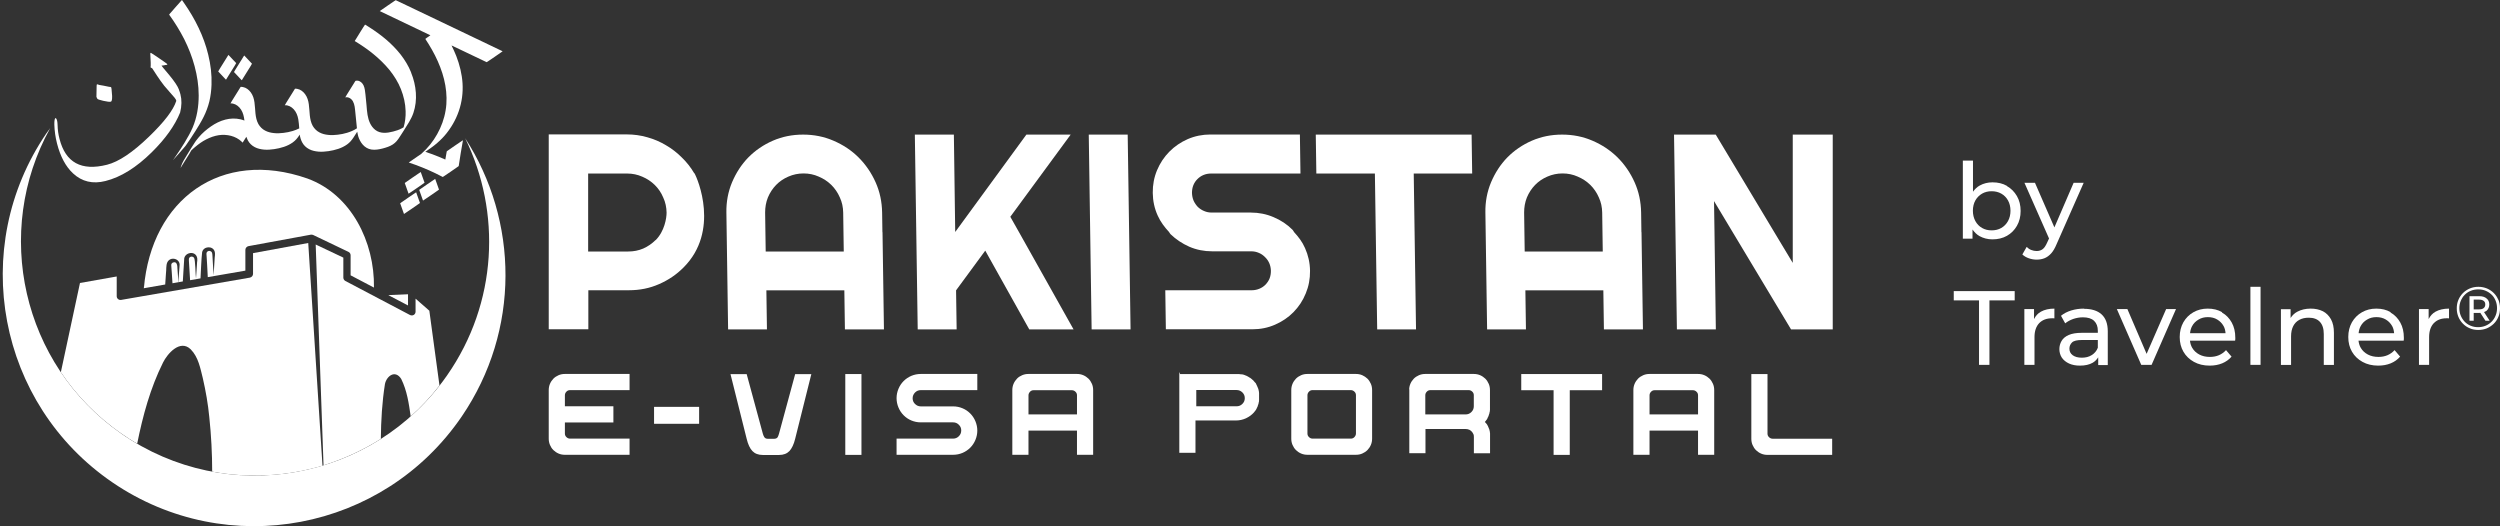 <?xml version="1.0" encoding="UTF-8"?>
<svg id="Layer_1" data-name="Layer 1" xmlns="http://www.w3.org/2000/svg" viewBox="0 0 261.33 55">
  <rect x="0" y="0" width="261.33" height="55" fill="#333333" stroke="none"/>
  <defs>
    <style>
      .cls-1 {
        fill: #fff;
      }
    </style>
  </defs>
  <g>
    <g>
      <path class="cls-1" d="M57.36,45.85v-5.07c0-.23.04-.45.13-.66.09-.21.21-.38.36-.54.15-.15.33-.27.54-.36.21-.09.42-.13.66-.13h6.76v1.69h-6.23c-.14,0-.27.05-.37.16-.1.1-.16.23-.16.37v1.16h5.07v1.69h-5.07v1.16c0,.14.05.27.16.37.1.1.23.16.37.16h6.23v1.69h-6.76c-.23,0-.45-.04-.66-.13-.21-.09-.38-.21-.54-.36s-.27-.33-.36-.54c-.09-.21-.13-.42-.13-.66Z"/>
      <path class="cls-1" d="M68.37,42.53h4.71v1.77h-4.71v-1.77Z"/>
      <path class="cls-1" d="M78.05,39.1l1.69,6.23c.02.06.04.12.06.18.02.06.05.12.09.18.04.05.08.09.14.13.06.03.14.05.24.05h.63c.19,0,.32-.06.39-.17.06-.12.11-.24.14-.36l1.69-6.23h1.69l-1.69,6.76c-.14.58-.35,1.01-.6,1.28-.26.27-.62.41-1.09.41h-1.69c-.47,0-.83-.14-1.09-.41-.26-.27-.46-.7-.6-1.28l-1.69-6.76h1.69Z"/>
      <path class="cls-1" d="M88.36,39.1h1.69v8.45h-1.69v-8.45Z"/>
      <path class="cls-1" d="M93.72,47.54v-1.69h5.91c.23,0,.43-.08.6-.25.16-.16.25-.36.25-.6s-.08-.43-.25-.6c-.17-.17-.36-.25-.6-.25h-3.38c-.35,0-.68-.07-.99-.2-.31-.13-.57-.31-.8-.54s-.41-.5-.54-.81c-.13-.31-.2-.64-.2-.98s.07-.67.2-.98c.13-.31.31-.58.54-.81.23-.23.5-.41.8-.54.31-.13.64-.2.99-.2h5.91v1.69h-5.91c-.23,0-.43.08-.6.25-.16.17-.25.36-.25.6s.08.43.25.6c.17.16.36.25.6.25h3.38c.35,0,.68.07.99.2.31.13.57.31.8.54.23.23.41.5.54.81.13.31.2.64.2.98s-.07.67-.2.98c-.13.31-.31.58-.54.81-.23.23-.5.41-.8.54-.31.13-.64.2-.99.2h-5.91Z"/>
      <path class="cls-1" d="M105.82,47.54v-6.76c0-.23.04-.45.13-.66.09-.21.21-.38.36-.54s.33-.27.54-.36c.21-.09.42-.13.66-.13h5.07c.23,0,.45.04.66.13.21.09.38.21.54.36.15.15.27.33.36.54.09.21.13.42.13.66v6.76h-1.69v-2.53h-5.07v2.53h-1.69ZM112.58,43.32v-2c0-.14-.05-.27-.16-.37-.1-.1-.23-.16-.37-.16h-4.01c-.14,0-.27.05-.37.16s-.16.23-.16.37v2h5.07Z"/>
      <path class="cls-1" d="M123.36,39.1h6.1s.11.01.11.01h.02s.07.01.07.01c0,0,.02.01.04.01h.02s.01,0,.02,0c0,0,0,0,.02,0h.02s.01,0,.02,0c0,0,0,0,.02,0h.02s.02.01.04.01.02,0,.02.01h.04s.01,0,.01.01h.02s.02,0,.02.01h.01s.02,0,.02.01h.01s.03.01.05.02c.02,0,.03,0,.05.02h.01s.08.03.11.05h.02s.07.03.1.05c.03.02.06.03.09.05,0,0,.02.01.02.01h0s.03.02.06.04c0,0,.02.01.02.01l.02.02s.02,0,.04.02c0,0,.02,0,.05.02.02.02.04.03.05.04,0,0,.02.01.02.01l.04.04h.01l.02.02s.02.01.02.01l.02.02.04.04.02.02s.02,0,.02.02h.02s.13.14.13.14c0,0,0,.01,0,.01s0,0,0,.01c.02,0,.02,0,.02.02,0,0,.01,0,.01,0,0,0,0,0,.01,0h0s.01.02.01.02l.02.02.02.02v.02s.04.02.04.02v.02s.04.02.04.02v.02s.01.01.01.01l.02.02h.01s.01.03.01.04c0,0,.01.01.01.02,0,0,0,0,.01.02,0,0,0,.01,0,.01,0,0,0,0,0,.01l.02.02s0,.02.01.02v.02s.02.02.02.04l.02.02s0,.02.01.02c0,.02.01.03.01.03,0,0,0,.01.01.03,0,0,.01.02.01.02,0,0,.01.02.01.02.02.03.03.07.05.12,0,0,.01,0,.01.02v.02s.02.02.02.02h0s.01.03.01.04,0,.02.01.02v.02s.01.02.01.02,0,.02.01.02v.02s.01.03.01.04c0,0,0,.02.01.04v.02s.01,0,.01.02v.02h.01v.06s.01.05.01.05c0,0,0,.01,0,.01,0,0,0,0,0,.01v.02s0,.03.01.04v.06s0,.01,0,.02c0,0,0,.01,0,.02v.08s0,.03,0,.04c0,0,0,.02,0,.04v.27s0,.03,0,.04c0,0,0,.02,0,.04v.08s0,.01,0,.02c0,0,0,0,0,.02v.06s-.01.02-.01.04v.02s0,.01,0,.01c0,0,0,0,0,.01v.05s-.01.02-.01.02v.02s0,.01-.01.01v.02s0,.02-.01.02v.02s-.01.03-.01.04,0,.02-.01.04v.05s-.02.02-.02.02v.02l-.02.05h0s-.02.06-.02.06c0,0,0,.03-.02.06v.02s-.02.03-.02.04c0,0,0,.02-.01.02v.02s-.01.01-.02.02c0,0,0,0,0,.02,0,0-.02.03-.04.06,0,.02-.02.03-.02.05,0,.02,0,.03-.02.05,0,0-.01.01-.01.02,0,0,0,.01-.01.02,0,0-.01.02-.01.02l-.02.02s0,.02-.02.05c-.02.02-.03.04-.04.05h-.01s-.03.04-.03.05c0,.01-.01.03-.03.04h-.01v.02s-.01,0-.01,0c0,0,0,0-.01,0,0,0,0,.02-.02.04l-.02.02s-.01.02-.01.02c-.23.26-.51.46-.84.62-.33.15-.68.23-1.06.23h-4.22v3.38h-1.69v-8.45ZM125.05,42.47h4.22c.23,0,.43-.08.6-.25.17-.17.25-.36.25-.6s-.08-.43-.25-.6c-.17-.16-.36-.25-.6-.25h-4.22v1.69Z"/>
      <path class="cls-1" d="M134.98,45.85v-5.07c0-.23.04-.45.13-.66.09-.21.21-.38.36-.54.15-.15.33-.27.54-.36.21-.09.42-.13.66-.13h5.07c.23,0,.45.04.66.13.2.09.38.21.54.36.15.15.27.33.36.54.09.21.13.42.13.66v5.07c0,.23-.04.45-.13.66-.09.21-.21.38-.36.54-.15.15-.33.27-.54.36-.21.09-.42.13-.66.13h-5.07c-.23,0-.45-.04-.66-.13-.21-.09-.38-.21-.54-.36-.15-.15-.27-.33-.36-.54-.09-.21-.13-.42-.13-.66ZM136.67,45.32c0,.14.05.27.16.37.1.1.23.16.37.16h4.01c.14,0,.27-.05.37-.16s.16-.23.16-.37v-4.01c0-.14-.05-.27-.16-.37-.1-.1-.23-.16-.37-.16h-4.01c-.14,0-.27.05-.37.16-.1.1-.16.23-.16.37v4.01Z"/>
      <path class="cls-1" d="M147.3,40.78c0-.23.04-.45.13-.66.09-.21.21-.38.36-.54.15-.15.33-.27.54-.36.21-.09.42-.13.66-.13h5.07c.23,0,.45.04.66.13.21.09.38.21.54.36.15.15.27.33.36.54.09.21.13.42.13.66v1.82s0,.03,0,.04c0,0,0,.02,0,.04v.08s0,.01,0,.02c0,0,0,.01,0,.02v.06s-.01.02-.01.04v.02s0,.01,0,.01c0,0,0,0,0,.01v.05s-.01.02-.01.02v.02s0,.01-.01.01v.02s0,.02-.01.02v.02s-.01.03-.01.04,0,.02-.01.04v.05s-.02.02-.02.02v.02l-.02.05h0s-.02.06-.02.06c0,0,0,.03-.02.06v.02s-.02.03-.02.04c0,0,0,.02-.01.02v.02s-.01.01-.02.02c0,0,0,.01,0,.02,0,0-.02.03-.04.06,0,.02-.02.03-.02.05,0,.02,0,.03-.02.05,0,0-.01.01-.01.02,0,0,0,0-.01.02,0,0-.01.02-.01.02l-.02.02s0,.02-.02.05c-.02.02-.03.04-.04.05h-.01s-.03.04-.03.05c0,.01-.01.03-.03.04h-.01v.02s-.01,0-.01,0c0,0,0,0-.01,0,0,0,0,.02-.02.04l-.02.02s-.01.02-.01.02h0s.01.01.01.02,0,0,.01,0h0s.01.02.01.02l.02.02.02.02v.02s.04.02.04.02v.02s.04.02.04.02v.02s.01.01.01.01l.02.02s.01.02.01.02h.01s.04.06.04.07l.02.02s0,.02.01.02v.02s.02.02.02.04l.02.02s0,.02.01.02c0,.02.01.03.01.03,0,0,0,.01.01.03,0,0,.01.02.01.02,0,0,.01.02.01.02.02.03.03.07.05.12,0,0,.01,0,.01.02v.02s.02.02.02.02h0s.02.06.02.06v.02s.01.02.01.02,0,.02.01.02v.02s.01.03.01.04,0,.02.01.04v.02s.01,0,.01.02v.02h.01v.06s.01.05.01.05c0,0,0,.01,0,.01,0,0,0,0,0,.01v.02s0,.03.01.04v.06s0,.01,0,.02c0,0,0,.01,0,.02v.08s0,.03,0,.04c0,0,0,.02,0,.04v1.82h-1.69v-1.69c0-.06,0-.11-.01-.16,0-.05-.02-.1-.04-.14-.09-.21-.23-.36-.42-.46-.14-.06-.26-.08-.37-.08h-4.22v2.53h-1.69v-6.76ZM148.99,41.32v2h4.22c.23,0,.43-.08.6-.25.16-.16.25-.36.25-.6v-1.16c0-.14-.05-.27-.16-.37-.1-.1-.23-.16-.37-.16h-4.01c-.14,0-.27.05-.37.16-.1.1-.16.23-.16.37Z"/>
      <path class="cls-1" d="M159.02,39.1h8.45v1.69h-3.38v6.76h-1.69v-6.76h-3.38v-1.69Z"/>
      <path class="cls-1" d="M170.74,47.54v-6.76c0-.23.04-.45.13-.66.09-.21.21-.38.36-.54.15-.15.33-.27.54-.36.21-.09.42-.13.66-.13h5.07c.23,0,.45.04.66.13.21.09.38.21.54.36.15.15.27.33.36.54.09.21.13.42.13.66v6.76h-1.69v-2.53h-5.07v2.53h-1.69ZM177.5,43.32v-2c0-.14-.05-.27-.16-.37-.1-.1-.23-.16-.37-.16h-4.01c-.14,0-.27.05-.37.16-.1.1-.16.23-.16.37v2h5.07Z"/>
      <path class="cls-1" d="M184.76,39.1v6.23c0,.14.05.27.16.37.1.1.23.16.37.16h6.23v1.69h-6.76c-.23,0-.45-.04-.66-.13-.21-.09-.38-.21-.54-.36-.15-.15-.27-.33-.36-.54-.09-.21-.13-.42-.13-.66v-6.76h1.69Z"/>
    </g>
    <g>
      <path class="cls-1" d="M72.57,18.11c-.36-.61-.79-1.16-1.3-1.65-.5-.5-1.05-.93-1.66-1.28-.6-.36-1.25-.64-1.94-.83-.69-.2-1.41-.3-2.16-.3h-8.15s0,20.37,0,20.37h4.14v-4.08h4.25c1.12,0,2.17-.21,3.14-.64.99-.43,1.84-1.01,2.57-1.75,3.78-3.78,1.49-9.25,1.12-9.86ZM68.52,25.1c-.37.37-.79.66-1.28.88-.49.21-1.01.31-1.57.31h-4.19v-8.15h4.08c.56,0,1.08.11,1.58.33.5.21.93.5,1.31.87.37.37.67.8.88,1.31.23.49.34,1.02.35,1.58,0,.56-.21,1.94-1.15,2.88Z"/>
      <polygon class="cls-1" points="118.03 24.27 117.88 14.07 113.81 14.07 113.96 24.27 113.96 24.27 114.11 34.43 118.18 34.43 118.03 24.27 118.03 24.27"/>
      <polygon class="cls-1" points="106.52 24.27 105.61 22.66 111.92 14.07 107.29 14.07 99.85 24.25 99.71 14.07 95.63 14.07 95.78 24.27 95.78 24.27 95.93 34.43 100 34.43 99.94 30.35 102.99 26.2 107.59 34.43 112.22 34.43 106.52 24.27 106.52 24.27"/>
      <polygon class="cls-1" points="153.83 14.07 137.54 14.07 137.6 18.14 143.72 18.14 143.81 24.27 143.81 24.27 143.96 34.43 148.02 34.43 147.87 24.27 147.87 24.27 147.78 18.14 153.89 18.14 153.83 14.07"/>
      <polygon class="cls-1" points="191.58 14.07 187.4 14.07 187.4 27.48 185.47 24.27 185.47 24.27 179.35 14.07 174.99 14.07 175.14 24.27 175.14 24.27 175.29 34.43 179.36 34.43 179.22 24.27 179.22 24.27 179.17 21.02 181.12 24.27 181.12 24.27 187.22 34.43 191.58 34.43 191.58 14.07"/>
      <path class="cls-1" d="M92.24,24.27l-.03-2.05c-.02-1.13-.24-2.18-.68-3.16-.44-.99-1.04-1.86-1.78-2.6s-1.62-1.32-2.62-1.75c-.99-.43-2.05-.64-3.18-.64s-2.18.21-3.17.64c-.98.43-1.83,1.01-2.56,1.75-.72.74-1.28,1.61-1.7,2.6-.41.98-.61,2.04-.59,3.16l.03,2.05h0l.15,10.16h4.06l-.06-4.08h8.15l.06,4.08h4.08l-.15-10.16h0ZM80.04,26.29l-.03-2.02h0l-.03-2.05c0-.56.09-1.08.29-1.58.21-.5.5-.94.86-1.31.36-.37.79-.66,1.28-.87.5-.22,1.03-.33,1.59-.33s1.09.11,1.58.33c.5.21.94.5,1.32.87.37.37.67.8.89,1.31.23.49.34,1.02.35,1.58l.03,2.05h0l.03,2.02h-8.15Z"/>
      <path class="cls-1" d="M135.28,24.27h0c-.07-.08-.1-.19-.18-.26-.56-.56-1.21-.99-1.97-1.31-.74-.32-1.54-.48-2.38-.48h-4.08c-.28,0-.55-.05-.8-.16-.25-.1-.47-.25-.66-.43-.18-.19-.33-.41-.44-.65-.11-.26-.16-.53-.17-.81,0-.28.04-.55.14-.8.1-.25.24-.46.42-.64.19-.19.4-.34.65-.44.24-.1.51-.15.79-.15h9.34l-.06-4.08h-9.35c-.84,0-1.63.16-2.37.48-.73.32-1.38.76-1.93,1.32-.54.55-.97,1.19-1.28,1.93-.31.74-.46,1.53-.45,2.37.01.84.18,1.64.52,2.38.29.65.71,1.2,1.18,1.71.06.07.09.17.16.23.57.55,1.22.98,1.96,1.31.74.32,1.54.48,2.38.48h4.08c.28,0,.55.05.8.16.25.1.46.25.65.44.19.18.34.39.45.64.11.25.16.51.17.8,0,.28-.04.55-.14.8-.1.25-.25.46-.43.65-.18.18-.39.32-.63.42-.24.1-.51.16-.79.16h-9.05l.06,4.08h9.05c.84,0,1.63-.16,2.36-.48.74-.32,1.39-.76,1.93-1.31.55-.56.98-1.21,1.28-1.95.31-.74.46-1.53.45-2.37-.01-.84-.19-1.63-.52-2.37-.28-.65-.69-1.18-1.15-1.68Z"/>
      <path class="cls-1" d="M171.58,24.27l-.03-2.05c-.02-1.13-.24-2.18-.68-3.16-.44-.99-1.04-1.86-1.78-2.6-.75-.74-1.62-1.32-2.62-1.75-.99-.43-2.05-.64-3.18-.64s-2.18.21-3.17.64c-.98.43-1.83,1.01-2.56,1.75-.72.74-1.28,1.61-1.7,2.6-.41.98-.61,2.04-.59,3.16l.03,2.05h0l.15,10.16h4.06l-.06-4.08h8.15l.06,4.08h4.08l-.15-10.16h0ZM159.38,26.29l-.03-2.02h0l-.03-2.05c0-.56.09-1.08.29-1.58.21-.5.5-.94.86-1.31.36-.37.79-.66,1.28-.87.5-.22,1.03-.33,1.59-.33s1.09.11,1.58.33c.5.21.94.5,1.32.87.37.37.67.8.89,1.31.23.49.34,1.02.35,1.58l.03,2.05h0l.03,2.02h-8.15Z"/>
    </g>
  </g>
  <g>
    <path class="cls-1" d="M48.62,14.44c3.79,7.73,3.39,17.22-1.88,24.79-7.73,11.09-22.98,13.81-34.07,6.09C2.28,38.07-.76,24.22,5.25,13.39c-.13.18-.27.35-.39.53C-3.32,25.91-.23,42.25,11.76,50.43c11.99,8.18,28.33,5.09,36.51-6.9,6.14-9.01,5.93-20.47.35-29.09Z"/>
    <g>
      <g>
        <path class="cls-1" d="M48.37,14.67s-.05.03-.07.05c-.06.04-.12.08-.18.12-.2.13-.4.27-.59.4s-.4.27-.59.41c-.04.03-.09.06-.13.09-.04.03-.08.05-.11.08-.05.29-.1.57-.15.86-.44-.2-.89-.38-1.34-.55-.25-.09-.5-.18-.75-.26.2-.14.4-.28.6-.42.12-.09.24-.17.36-.27.39-.31.75-.65,1.08-1.03.64-.75,1.14-1.61,1.46-2.54.32-.93.45-1.91.39-2.89-.06-.98-.3-1.94-.65-2.85-.15-.38-.32-.75-.5-1.12.41.19.81.39,1.22.58.82.39,1.64.78,2.45,1.17.02,0,.28-.18.25-.16.2-.13.4-.27.59-.4.2-.14.4-.27.59-.41l.13-.09s.08-.05.11-.08c-1.46-.7-2.91-1.39-4.37-2.09-1.45-.69-2.9-1.38-4.35-2.08-.82-.39-1.64-.78-2.45-1.17-.02,0-.28.18-.25.16-.2.13-.4.27-.59.4-.2.14-.4.27-.59.41-.04.03-.09.06-.13.09-.04.03-.08.05-.11.08,1.46.7,2.91,1.39,4.37,2.09.31.15.61.29.92.44-.3.2-.53.37-.53.38.49.74.94,1.52,1.3,2.33.36.81.64,1.65.79,2.52.15.87.18,1.76.03,2.62-.14.87-.45,1.71-.88,2.48-.43.77-.99,1.47-1.65,2.05-.01,0-.02.02-.03.03-.15.1-.31.21-.46.31-.2.14-.4.27-.59.41-.04.03-.09.06-.13.09-.04.03-.08.05-.11.08.95.31,1.88.69,2.78,1.12.26.12.51.25.77.39.02,0,.28-.18.25-.16.2-.13.4-.27.59-.4.2-.14.4-.27.59-.41.04-.03.09-.06.13-.09.04-.03.08-.05.11-.08.13-.9.28-1.79.44-2.68ZM44.83,15.58s-.03.02-.05.03c-.02.01-.03.02.05-.03Z"/>
        <g>
          <path class="cls-1" d="M42.71,20.25s.05-.03.07-.05c.06-.04.12-.08.18-.12.2-.13.4-.27.59-.4s.4-.27.59-.41c.04-.03.09-.06.13-.09.04-.03.08-.05.11-.08-.1-.29-.2-.58-.31-.87-.03-.08-.06-.16-.09-.25-.03.01-.05.03-.07.05-.06.04-.12.08-.18.12-.2.13-.4.27-.59.4s-.4.27-.59.41c-.04.03-.09.06-.13.09-.04.03-.08.05-.11.08.1.29.2.58.31.87.03.08.06.16.09.25Z"/>
          <path class="cls-1" d="M45.49,18.7s-.05.03-.07.05c-.06.04-.12.08-.18.12-.2.13-.4.27-.59.4-.2.14-.4.27-.59.41-.04.03-.09.06-.13.09-.04.03-.08.05-.11.08.1.29.2.58.31.87.03.08.06.16.09.25.03-.01.05-.03.07-.05.06-.04.12-.08.18-.12.2-.13.4-.27.59-.4.2-.14.4-.27.59-.41.04-.03.09-.06.13-.09.04-.03.08-.05.11-.08-.1-.29-.2-.58-.31-.87-.03-.08-.06-.16-.09-.25Z"/>
          <path class="cls-1" d="M43.5,20.1s-.05.03-.07.05c-.06.04-.12.08-.18.12-.2.13-.4.27-.59.4-.2.14-.4.27-.59.41-.04.03-.09.06-.13.09-.04.03-.08.05-.11.08.1.29.2.58.31.87.03.08.06.16.09.25.03-.01.05-.03.07-.05.06-.04.12-.08.18-.12.2-.13.4-.27.59-.4s.4-.27.59-.41c.04-.03.09-.06.13-.09.04-.03.08-.05.11-.08-.1-.29-.2-.58-.31-.87-.03-.08-.06-.16-.09-.25Z"/>
        </g>
      </g>
      <g>
        <path class="cls-1" d="M23.62,8.33s.03-.05.05-.07c.04-.06.08-.12.11-.18.13-.2.26-.4.38-.61.13-.2.25-.41.38-.61.03-.05.06-.09.08-.14.03-.04.05-.08.07-.12-.21-.22-.42-.45-.63-.67-.06-.06-.12-.13-.18-.19-.02.02-.03.05-.05.07-.04.06-.08.12-.11.18-.13.2-.26.4-.38.61-.13.2-.25.41-.38.61-.03.05-.06.09-.08.14-.03.04-.05.08-.07.12.21.22.42.45.63.67.06.06.12.13.18.19Z"/>
        <path class="cls-1" d="M24.53,7.41s-.05.08-.07.12c.21.22.42.45.63.67.06.06.12.13.18.19.02-.02.03-.05.05-.07.04-.06.08-.12.11-.18.13-.2.26-.41.38-.61.13-.2.25-.41.38-.61.03-.05.05-.09.08-.14.03-.04.05-.08.07-.12-.21-.22-.42-.45-.63-.67-.06-.06-.12-.13-.18-.19-.02.02-.03.05-.05.07-.04.06-.08.12-.11.18-.13.2-.26.4-.38.61-.13.2-.25.41-.38.61-.03.05-.06.09-.08.14Z"/>
        <path class="cls-1" d="M19.32,14.87c-.31.51-.64,1.01-.98,1.5-.08.12-.16.24-.25.36.05-.07.14-.16.2-.22.16-.18.32-.36.48-.54.16-.18.32-.36.47-.54.06-.07.13-.15.19-.23.34-.49.67-.98.99-1.49.31-.49.61-.98.87-1.5.26-.52.46-1.07.6-1.63.13-.56.2-1.14.22-1.72.04-1.05-.09-2.11-.34-3.13-.23-.97-.58-1.92-1.01-2.82-.43-.91-.95-1.78-1.53-2.61-.07-.1-.14-.2-.21-.3,0,0-.23.25-.2.22-.16.18-.32.36-.48.54-.16.18-.32.36-.47.54-.02.02-.2.22-.19.23.59.81,1.12,1.67,1.58,2.57.45.9.82,1.84,1.08,2.81.27,1,.43,2.03.43,3.06,0,1.16-.18,2.31-.64,3.38-.23.53-.52,1.03-.82,1.53Z"/>
        <path class="cls-1" d="M42.97,7.56c-.27-.67-.65-1.29-1.09-1.86-.45-.57-.96-1.09-1.51-1.56-.55-.47-1.15-.9-1.76-1.29-.15-.1-.3-.19-.45-.28-.02-.01-1.08,1.72-1.08,1.72.68.41,1.34.86,1.95,1.36.61.5,1.18,1.05,1.68,1.66.49.61.91,1.28,1.2,2.01.29.73.47,1.51.49,2.3.02.57-.05,1.14-.21,1.68-.06.04-.11.08-.18.11-.29.16-.6.26-.92.34-.62.16-1.32.25-1.86-.17-.49-.38-.71-.98-.81-1.57-.06-.34-.08-.69-.11-1.03-.03-.37-.07-.74-.11-1.11-.04-.32-.06-.66-.2-.95-.12-.25-.35-.47-.64-.49-.07,0-.13,0-.2.02-.02.02-.03.05-.05.07-.04.06-.08.12-.11.18-.13.2-.26.4-.38.61-.13.2-.25.41-.38.61-.03.05-.06.09-.08.14-.03.04-.05.08-.07.12.33-.08.65.14.8.41.19.34.21.75.25,1.13.05.43.09.86.13,1.29.01.13.02.26.04.4-.31.21-.67.36-1.03.47-.32.1-.64.16-.97.2-.33.04-.67.06-1,.02-.32-.03-.64-.11-.92-.26-.29-.15-.53-.39-.7-.68-.38-.69-.3-1.51-.41-2.26-.05-.38-.16-.75-.39-1.06-.2-.27-.48-.49-.81-.55-.08-.02-.16-.02-.24-.02-.02.02-.03.05-.05.07-.04.06-.08.12-.11.18-.13.2-.26.4-.38.61-.13.2-.25.41-.38.61-.03.05-.06.09-.08.14-.03.04-.05.08-.07.12.36-.02.69.16.93.42.27.29.41.66.48,1.05.06.31.07.63.1.95-.22.11-.45.2-.68.27-.32.1-.64.16-.97.2-.33.04-.67.06-1,.02-.32-.03-.64-.11-.92-.26-.29-.15-.53-.39-.7-.68-.38-.69-.3-1.51-.41-2.26-.05-.38-.16-.75-.39-1.06-.2-.27-.48-.49-.81-.55-.08-.02-.16-.02-.24-.02-.02.02-.03.05-.05.07-.04.06-.08.12-.11.18-.13.2-.26.4-.38.61-.13.2-.25.41-.38.61-.03.05-.05.09-.08.14-.03.04-.05.08-.07.12.36-.02.69.16.93.42.27.29.41.66.48,1.05.02.11.03.21.05.32-.14-.05-.28-.1-.42-.13-.52-.12-1.06-.1-1.57.03-.55.14-1.06.4-1.52.72-.46.32-.89.69-1.25,1.11-.1.11-.19.23-.28.35-.04.06-.08.11-.12.17-.3.45-.58.91-.86,1.37-.23.37-.46.73-.6,1.14-.02.06-.04.13-.06.19.02-.02.03-.05.05-.07.04-.06.08-.12.11-.18.13-.2.26-.4.38-.61.13-.2.25-.41.38-.61.03-.05.05-.09.08-.14.03-.04.05-.08.07-.12,0-.02,0-.03.01-.05.14-.14.29-.28.45-.41.36-.3.74-.58,1.16-.79.41-.21.85-.37,1.31-.44.42-.06.86-.04,1.28.07.41.11.8.31,1.1.6.04.04.07.07.11.11,0,0,.19-.29.16-.25.08-.12.15-.24.23-.36.04.12.09.24.15.36.16.31.42.56.73.72.3.16.64.23.98.26.35.03.71,0,1.05-.05.34-.05.69-.13,1.02-.24.33-.11.64-.26.92-.46.14-.1.26-.21.37-.33.06-.07.12-.14.17-.21.04-.06.08-.12.12-.17.02-.04.05-.07.07-.11.04.28.12.55.25.8.16.31.42.56.73.72.3.16.64.23.98.26.35.03.71,0,1.05-.05.34-.05.69-.13,1.02-.24.33-.11.64-.26.92-.46.14-.1.26-.21.37-.33.06-.07.12-.14.17-.21.04-.06.08-.12.12-.17.13-.21.27-.41.4-.62.03.16.06.31.1.46.2.66.65,1.28,1.38,1.4.39.06.79-.01,1.18-.11.37-.1.74-.21,1.06-.42.15-.1.29-.22.4-.35.06-.07.12-.15.18-.23.2-.28.37-.58.56-.86.37-.6.78-1.18,1.01-1.85.23-.68.31-1.4.26-2.11-.05-.72-.22-1.43-.49-2.09Z"/>
      </g>
      <g>
        <path class="cls-1" d="M18.7,9.37c.07.17.12.33.16.49.15.57.14,1.21-.03,1.9-.55,1.36-1.54,2.75-2.97,4.16-1.61,1.59-3.23,2.6-4.83,3-1.33.34-2.47.07-3.4-.8-.76-.71-1.32-1.75-1.67-3.12-.17-.66-.26-1.32-.28-1.98,0-.2,0-.36.03-.49h0c.04-.19.1-.24.17-.13.08.1.13.33.14.68.01.5.08.98.2,1.43.63,2.49,2.29,3.39,4.97,2.71,1.22-.31,2.67-1.28,4.37-2.92,1.6-1.54,2.55-2.78,2.86-3.73,0-.02,0-.05,0-.08-.03-.12-.25-.4-.66-.84-.48-.53-.8-.93-.97-1.19-.23-.32-.52-.76-.88-1.32-.11-.05-.17-.08-.17-.09.03-.17.02-.65-.03-1.44,0-.05.02-.08.06-.09,0,0,.17.1.48.31.81.55,1.23.84,1.24.88,0,.04-.01.06-.06.07-.02,0-.07.01-.16.02-.07.03-.2.04-.39.06.01.03.29.37.84,1.02.51.62.84,1.11.98,1.47Z"/>
        <path class="cls-1" d="M11.66,9.31c.02.24.03.48.06.72.01.37-.03.57-.14.6-.12.03-.38,0-.78-.09-.36-.09-.56-.15-.6-.19-.04-.04-.08-.12-.12-.23.01-.26.02-.62.02-1.09-.01-.14.01-.21.07-.22,0,0,.07.02.21.07.23.03.58.1,1.05.2.05,0,.1,0,.15.02.05.01.07.08.08.21Z"/>
      </g>
    </g>
    <g>
      <polygon class="cls-1" points="42.65 30.76 40.59 30.85 42.65 31.93 42.65 30.76"/>
      <path class="cls-1" d="M39.09,30.06c.08-4.76-2.37-9.73-6.96-11.4-9.01-3.15-16.3,2.16-17.09,11.47l2.23-.39.08-1.19c.05-.32-.01-.81.14-1.13.33-.67,1.38-.38,1.28.35-.02.22-.11,1.48-.13,1.73l.47-.08c.04-.64.1-1.74.14-2.28-.02-.7,1.02-.97,1.31-.34.14.34.02.56.03.82l-.1,1.5c-.06-.37-.06-1.91-.2-2.16-.15-.22-.49-.16-.54.08-.02.06,0,.23,0,.29.02.4.08,1.37.12,1.96l1.09-.19c.05-.81.08-2,.17-2.74.14-.63,1.09-.69,1.3-.1.1.31,0,.59,0,.88l-.1,1.64-.1-1.64c-.03-.18,0-.61-.08-.75-.09-.17-.32-.21-.45-.11-.15.11-.12.22-.1.54l.05.82.07,1.33,3.93-.68v-2.17c0-.19.14-.35.32-.39l6.53-1.2s.02,0,.02,0c.07,0,.14,0,.21.03,0,0,0,0,0,0l3.7,1.77c.14.07.22.2.22.36v2.09l2.42,1.27Z"/>
      <path class="cls-1" d="M45.94,40.3c-.92,1.18-1.92,2.26-3.01,3.22-.19-1.33-.38-2.68-.99-3.91-.63-.99-1.53-.3-1.7.53-.3,1.89-.41,3.81-.43,5.74-1.88,1.19-3.89,2.11-5.99,2.76l-.82-23.08,2.89,1.37v2.09c0,.14.08.28.21.35l6.76,3.56c.13.06.27.06.39-.01.12-.07.19-.2.19-.34v-1.36l1.44,1.26,1.06,7.82Z"/>
      <path class="cls-1" d="M33.71,48.68c-3.72,1.11-7.67,1.34-11.53.62,0-1.89-.1-3.79-.3-5.68-.13-1.37-.37-2.74-.68-4.09-.26-1.02-.45-2.18-1.26-3.01-1.12-1.1-2.46.48-2.9,1.38-1.33,2.67-2.11,5.55-2.7,8.48-.57-.33-1.12-.68-1.66-1.06-2.56-1.78-4.68-3.97-6.32-6.41h0s2-9.33,2-9.33l3.84-.68v2.06c0,.12.05.23.14.3.09.08.21.11.32.09l13.46-2.33c.19-.04.33-.2.33-.39v-2.17l5.77-1.06,1.49,23.28Z"/>
      <path class="cls-1" d="M18.03,27.47c-.15.11-.13.18-.12.39l.05.69.07,1.06.62-.11s-.1-1.39-.1-1.39c0-.4-.07-.85-.51-.65Z"/>
      <path class="cls-1" d="M15.03,30.13c0-.11.01-.21.02-.31l-.03.32h.02Z"/>
    </g>
  </g>
  <g>
    <path class="cls-1" d="M209.79,19.45v-.02c-.43-.25-.94-.37-1.51-.37-.48,0-.93.11-1.33.33-.28.15-.51.38-.71.65v-3.25h-1.06v8.16h1.01v-.96c.2.28.44.53.73.69.4.22.85.34,1.35.34.57,0,1.08-.12,1.52-.37s.79-.6,1.04-1.04c.26-.45.39-.97.39-1.56s-.13-1.11-.39-1.56c-.26-.44-.6-.79-1.04-1.04ZM209.9,23.11c-.17.31-.41.55-.7.72-.3.17-.63.25-1.01.25s-.7-.08-1-.25c-.3-.17-.53-.41-.7-.72-.17-.31-.26-.67-.26-1.08s.09-.78.26-1.08c.17-.3.41-.54.7-.71.3-.17.63-.25,1-.25s.71.08,1.01.25c.3.17.53.41.7.71.17.3.26.67.26,1.08s-.09.77-.26,1.08Z"/>
    <path class="cls-1" d="M216.78,19.11h-.02l-2.01,4.66-2.03-4.66h-1.1l2.57,5.82-.19.41c-.15.34-.3.57-.47.7s-.38.2-.64.2c-.2,0-.38-.04-.56-.11-.18-.07-.34-.18-.48-.32l-.45.79c.19.18.42.31.68.4.26.09.54.14.81.14.3,0,.58-.05.83-.15.25-.1.48-.27.69-.5.21-.23.4-.56.57-.97l2.83-6.41h-1.03Z"/>
    <polygon class="cls-1" points="204.23 31.4 206.87 31.4 206.87 38.14 207.96 38.14 207.96 31.4 210.6 31.4 210.6 30.43 204.23 30.43 204.23 31.4"/>
    <path class="cls-1" d="M212.63,33.34h-.01v-1.03h-1.01v5.83h1.06v-2.9c0-.64.17-1.12.49-1.46.33-.34.78-.51,1.34-.51h.12s.08,0,.13.01v-1.02c-.56,0-1.03.11-1.41.32-.32.18-.55.44-.71.76Z"/>
    <path class="cls-1" d="M217.83,32.28l.02-.02c-.46,0-.9.06-1.33.19-.42.13-.78.31-1.08.56l.44.79c.23-.19.51-.34.84-.46.33-.11.67-.17,1.01-.17.52,0,.91.12,1.17.37.26.25.39.59.39,1.04v.21h-1.67c-.58,0-1.04.08-1.38.23-.34.15-.59.36-.74.62s-.23.54-.23.86.09.63.26.89c.18.26.43.46.75.61.33.15.71.22,1.14.22.54,0,.98-.1,1.33-.3.26-.15.44-.35.58-.57v.81h1v-3.52c0-.8-.22-1.39-.65-1.78s-1.05-.58-1.85-.58ZM219.29,36.35c-.13.34-.35.59-.64.77h0c-.3.19-.64.27-1.04.27s-.72-.09-.95-.26c-.23-.17-.34-.4-.34-.69,0-.25.09-.46.27-.64s.54-.26,1.07-.26h1.63v.81Z"/>
    <polygon class="cls-1" points="224.39 36.99 222.38 32.31 221.28 32.31 223.83 38.14 224.91 38.14 227.46 32.31 226.43 32.31 224.39 36.99"/>
    <path class="cls-1" d="M232.27,32.67v-.04c-.42-.25-.92-.37-1.49-.37s-1.06.13-1.5.38-.79.6-1.05,1.05c-.25.45-.38.96-.38,1.54s.13,1.09.39,1.54c.26.45.63.8,1.1,1.06.47.26,1.02.39,1.64.39.48,0,.92-.08,1.31-.24.39-.16.72-.4.98-.7l-.58-.68c-.21.23-.46.41-.74.53-.28.12-.6.18-.94.18-.42,0-.79-.08-1.11-.25-.32-.17-.57-.4-.75-.71-.13-.22-.2-.48-.23-.74h4.72s.01-.11.02-.16v-.15c0-.6-.12-1.13-.37-1.58s-.58-.8-1.02-1.05ZM228.93,34.83c.03-.26.09-.51.21-.73.16-.3.39-.53.67-.69h0c.29-.18.61-.26.98-.26s.7.08.98.25c.28.17.5.39.67.69.12.22.18.47.2.74h-3.71Z"/>
    <rect class="cls-1" x="235.24" y="29.98" width="1.06" height="8.16"/>
    <path class="cls-1" d="M242.8,32.53h0c-.36-.18-.78-.27-1.26-.27-.53,0-.99.11-1.39.32-.31.16-.53.39-.71.66v-.92h-1.01v5.83h1.06v-3c0-.42.08-.78.23-1.07.15-.29.36-.5.64-.65.28-.15.6-.22.98-.22.5,0,.89.14,1.16.43.27.29.41.71.41,1.28v3.23h1.06v-3.36c0-.57-.1-1.04-.31-1.42-.21-.37-.49-.65-.85-.84Z"/>
    <path class="cls-1" d="M249.89,32.67v-.04c-.42-.25-.92-.37-1.49-.37s-1.06.13-1.5.38-.79.6-1.05,1.05c-.25.45-.38.96-.38,1.54s.13,1.09.39,1.54c.26.45.63.8,1.1,1.06.47.26,1.02.39,1.64.39.48,0,.92-.08,1.31-.24.39-.16.72-.4.98-.7l-.58-.68c-.21.23-.46.41-.74.53-.28.12-.6.18-.94.18-.42,0-.79-.08-1.11-.25-.32-.17-.57-.4-.75-.71-.13-.22-.2-.48-.23-.74h4.72s.01-.11.02-.16v-.15c0-.6-.12-1.13-.37-1.58s-.58-.8-1.02-1.05ZM246.55,34.83c.03-.26.09-.51.21-.73.16-.3.39-.53.67-.69h0c.29-.18.61-.26.98-.26s.7.08.98.25c.28.17.5.39.67.69.12.22.18.47.2.74h-3.71Z"/>
    <path class="cls-1" d="M253.88,33.34h-.01v-1.03h-1.01v5.83h1.06v-2.9c0-.64.17-1.12.49-1.46.33-.34.78-.51,1.34-.51h.12s.08,0,.13.01v-1.02c-.56,0-1.03.11-1.41.32-.32.18-.55.44-.71.76Z"/>
    <path class="cls-1" d="M259.93,32.48h0c.18-.16.28-.38.28-.65s-.09-.48-.28-.63c-.18-.16-.44-.24-.76-.24h-1.03v2.57h.44v-.82h.59s.06-.01.1-.01l.54.83h.44l-.59-.91c.1-.04.19-.08.27-.14ZM259.14,32.34h-.56v-1.02h.56c.21,0,.36.04.48.13.12.09.17.21.17.38s-.06.29-.17.38c-.11.09-.27.13-.48.13Z"/>
    <path class="cls-1" d="M261.16,31.33h-.01c-.11-.26-.27-.5-.47-.7-.2-.2-.44-.36-.72-.48-.28-.11-.57-.17-.89-.17s-.62.06-.89.17c-.28.12-.52.28-.72.48-.21.21-.37.45-.48.72-.12.27-.17.57-.17.89s.06.61.17.88c.11.27.27.51.48.72s.44.37.72.48c.27.12.57.17.89.17s.62-.06.89-.17c.27-.12.51-.28.72-.48.21-.21.37-.45.48-.72.12-.28.17-.57.17-.9s-.06-.62-.17-.89ZM260.87,32.99h0c-.1.25-.24.46-.42.64s-.39.32-.63.42c-.24.1-.5.15-.78.15s-.54-.05-.78-.15c-.24-.1-.45-.24-.62-.42-.17-.18-.31-.39-.41-.63-.1-.24-.15-.5-.15-.78s.05-.54.15-.77c.1-.24.23-.45.41-.63.18-.18.38-.32.63-.42.24-.1.5-.15.79-.15s.54.05.78.15c.24.1.44.24.62.41.18.17.31.38.41.62.1.24.15.5.15.78s-.05.54-.15.78Z"/>
  </g>
</svg>